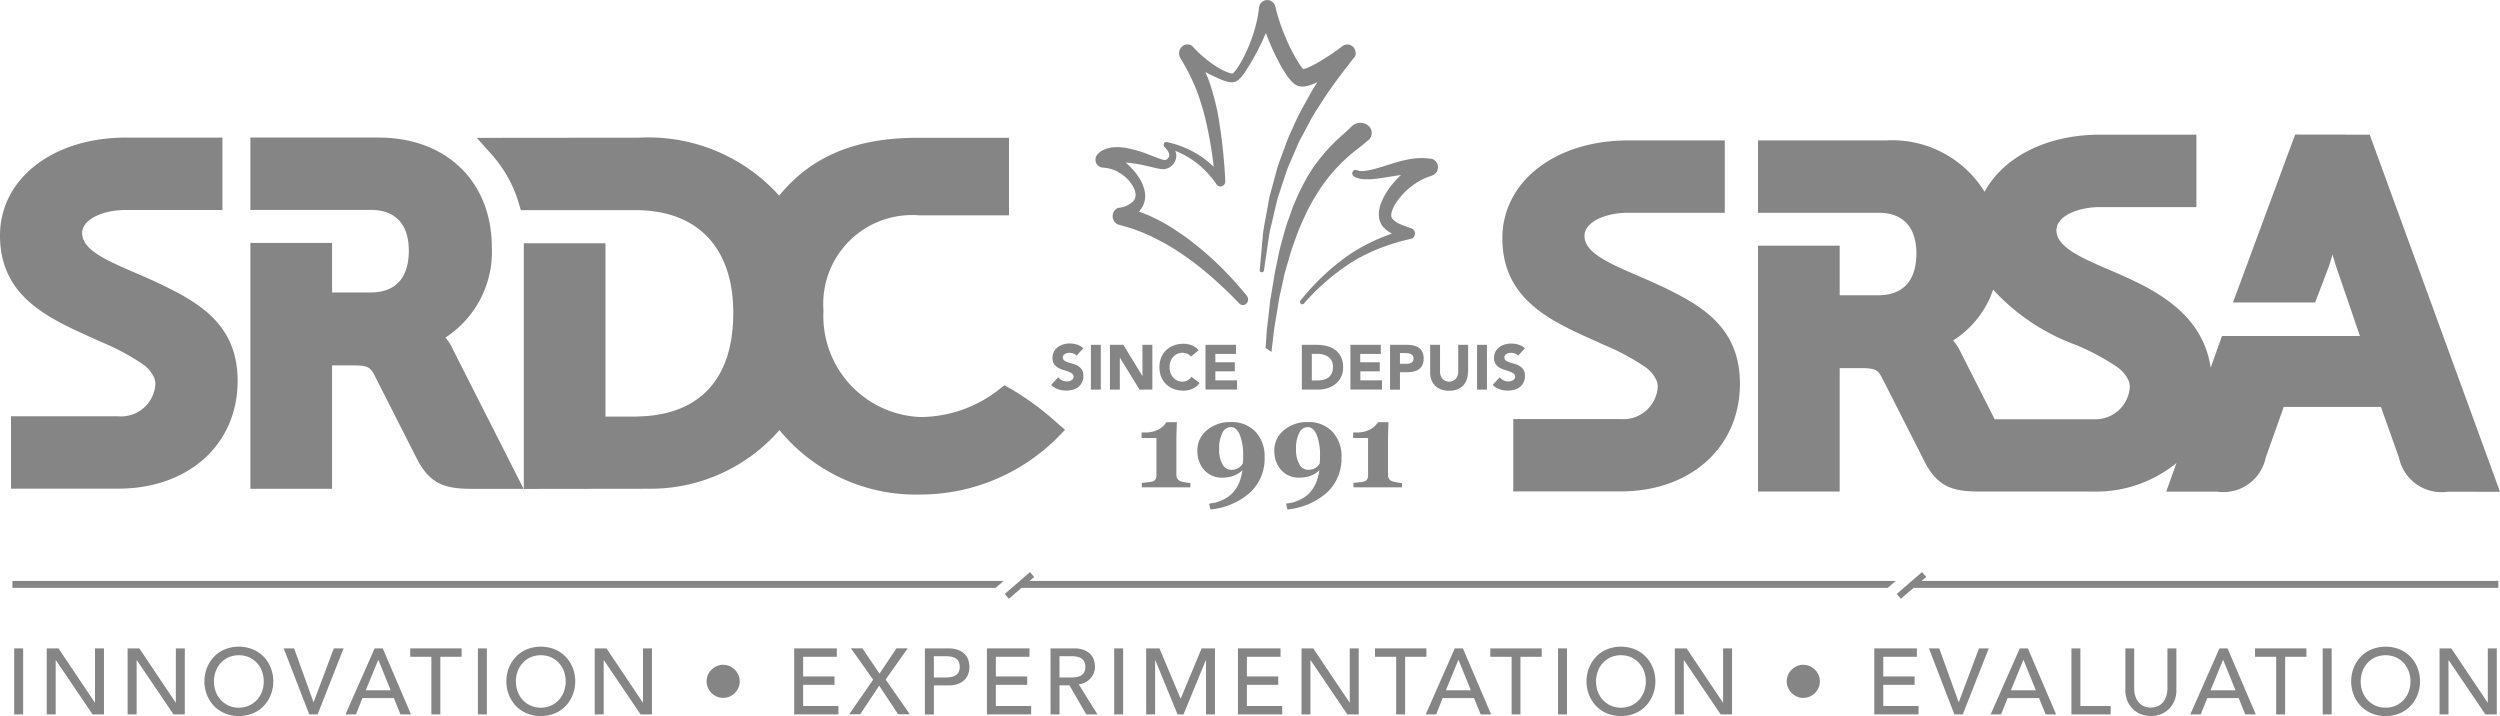 <svg xmlns="http://www.w3.org/2000/svg" width="136.169" height="39" viewBox="0 0 136.169 39">
  <g id="SRDC-logo" transform="translate(0 0.002)" opacity="0.48">
    <g id="Group_156" data-name="Group 156" transform="translate(59.676 -0.002)">
      <path id="Path_303" data-name="Path 303" d="M233.293,27.535a3.31,3.31,0,0,0-.582-.038,3.66,3.66,0,0,0-.564.053,7.534,7.534,0,0,0-1.04.266c-.329.1-.651.21-.968.288-.078.019-.153.041-.241.053s-.157.031-.235.038a1.292,1.292,0,0,1-.219.006.483.483,0,0,1-.1-.016l-.038-.009-.06-.025a.181.181,0,0,0-.225.081.2.2,0,0,0,.066.263l.056.031.085.041c.047.016.1.031.147.044a1.376,1.376,0,0,0,.291.038c.094,0,.194,0,.276,0s.175-.013.263-.019c.357-.034.7-.1,1.033-.15.141-.025.282-.044.42-.063a4.449,4.449,0,0,0-.874,1.074,3.377,3.377,0,0,0-.175.354,2.247,2.247,0,0,0-.132.41,1.373,1.373,0,0,0-.019.5,1.016,1.016,0,0,0,.222.488,1.458,1.458,0,0,0,.482.36c-.263.1-.523.2-.777.307a9.762,9.762,0,0,0-1.575.864c-.128.085-.254.175-.366.266s-.235.182-.354.279c-.235.188-.46.385-.679.595a12.727,12.727,0,0,0-1.227,1.334.137.137,0,0,0,.009.178.118.118,0,0,0,.172-.009,12.034,12.034,0,0,1,1.253-1.243c.222-.191.451-.373.683-.545.116-.088.232-.172.354-.254s.241-.163.363-.238a9.438,9.438,0,0,1,1.537-.752c.266-.1.535-.194.811-.276s.551-.157.817-.21a.288.288,0,0,0,.216-.21.305.305,0,0,0-.191-.373H232.2a5.8,5.8,0,0,1-.6-.225,1.1,1.1,0,0,1-.423-.3.3.3,0,0,1-.056-.15.668.668,0,0,1,.025-.207,1.723,1.723,0,0,1,.1-.26,1.99,1.99,0,0,1,.153-.263,3.572,3.572,0,0,1,.855-.9,3.191,3.191,0,0,1,1.052-.545l.085-.038a.473.473,0,0,0,.269-.373.464.464,0,0,0-.382-.529" transform="translate(-215.019 -18.885)"/>
      <path id="Path_304" data-name="Path 304" d="M204.689,3.111a.383.383,0,0,0,.031-.075.347.347,0,0,0,.006-.257.57.57,0,0,0-.053-.138.436.436,0,0,0-.623-.147l-.038.025h0a12.6,12.6,0,0,1-1.409.933c-.119.066-.241.128-.357.182a1.957,1.957,0,0,1-.326.122c-.009,0-.022.006-.031.006a2.2,2.2,0,0,1-.185-.238,9.308,9.308,0,0,1-.786-1.512,10.16,10.16,0,0,1-.548-1.647.474.474,0,0,0-.326-.351.455.455,0,0,0-.557.348h0a7.331,7.331,0,0,1-.4,1.719,8.151,8.151,0,0,1-.338.817,5.72,5.72,0,0,1-.42.761,2.016,2.016,0,0,1-.241.307c-.019.019-.044.031-.025.028s-.009.006-.016.006h-.013a.6.6,0,0,1-.144-.022,2.842,2.842,0,0,1-.723-.351,6.355,6.355,0,0,1-1.318-1.115h0l-.019-.016a.423.423,0,0,0-.495,0,.5.5,0,0,0-.138.667c.147.244.291.5.426.752s.254.52.366.786.213.539.3.817.172.56.244.845a22.2,22.2,0,0,1,.479,2.718,5.013,5.013,0,0,0-.827-.651,5.548,5.548,0,0,0-1.707-.692.135.135,0,0,0-.15.041.167.167,0,0,0,0,.219l.019.019a1.287,1.287,0,0,1,.169.207.505.505,0,0,1,.075.207.282.282,0,0,1-.182.269.129.129,0,0,1-.059.016h-.041l-.044-.013a1.772,1.772,0,0,1-.25-.081l-.554-.21a6.687,6.687,0,0,0-1.193-.351,2.8,2.8,0,0,0-.676-.044,1.555,1.555,0,0,0-.755.241h0l-.119.106a.441.441,0,0,0-.144.329.422.422,0,0,0,.4.435,1.862,1.862,0,0,1,.933.3,2.024,2.024,0,0,1,.708.72,1.037,1.037,0,0,1,.141.445.5.5,0,0,1-.119.357,1.351,1.351,0,0,1-.845.373h0a.48.48,0,0,0-.272.338.492.492,0,0,0,.338.586h.019c.3.081.6.172.9.276.147.063.3.11.445.175s.294.122.438.2.291.138.435.219.288.15.429.238.285.163.42.257.279.175.413.272a17.293,17.293,0,0,1,1.578,1.234c.251.222.5.451.745.683s.482.473.72.723a.273.273,0,0,0,.388.016.318.318,0,0,0,.028-.429h0c-.216-.272-.445-.535-.683-.8s-.476-.514-.726-.761a17.525,17.525,0,0,0-1.584-1.384c-.135-.11-.282-.21-.423-.313s-.291-.2-.435-.3-.3-.188-.448-.282-.307-.175-.46-.26-.319-.153-.479-.232-.326-.135-.492-.2c-.047-.019-.094-.034-.144-.05a1.816,1.816,0,0,0,.166-.232,1.178,1.178,0,0,0,.144-.366,1.271,1.271,0,0,0,.019-.391,1.376,1.376,0,0,0-.081-.357,2.294,2.294,0,0,0-.3-.589c-.063-.088-.122-.175-.191-.257a5.387,5.387,0,0,0-.438-.448.469.469,0,0,1-.041-.034,6.382,6.382,0,0,1,1.077.166l.579.135a2.772,2.772,0,0,0,.323.053.534.534,0,0,0,.1,0h.044l.019-.006.041-.009a.651.651,0,0,0,.219-.091.791.791,0,0,0,.282-.316.705.705,0,0,0,.056-.445.718.718,0,0,0-.05-.132,4.769,4.769,0,0,1,1.052.576,5.111,5.111,0,0,1,1.206,1.256.248.248,0,0,0,.229.113.274.274,0,0,0,.244-.3V9.837a28.954,28.954,0,0,0-.41-3.676c-.06-.307-.135-.611-.216-.914s-.175-.6-.282-.9c-.053-.144-.116-.279-.172-.423.119.063.235.125.357.182s.269.128.41.188a2.726,2.726,0,0,0,.451.157.875.875,0,0,0,.282.025.325.325,0,0,0,.091-.016h.013l.031-.016.013-.006a.076.076,0,0,0,.031-.013.728.728,0,0,0,.15-.106,2.191,2.191,0,0,0,.319-.385,12.706,12.706,0,0,0,.911-1.622c.081-.166.157-.341.235-.514.072.2.147.391.229.582.122.288.254.576.4.855a7.86,7.86,0,0,0,.485.833,2.491,2.491,0,0,0,.351.429,1.166,1.166,0,0,0,.172.128.417.417,0,0,0,.075.038l.044.016.013.006.038.009h.006l.025.006.069.009a1.028,1.028,0,0,0,.36-.034,2.818,2.818,0,0,0,.485-.175l.053-.028c-.153.235-.313.488-.46.767-.169.31-.36.636-.535.98s-.332.711-.5,1.077-.288.758-.438,1.137l-.21.573c-.059.191-.106.385-.16.579-.1.382-.207.761-.307,1.127-.066.373-.132.73-.194,1.071s-.125.661-.16.958c-.106,1.187-.178,1.979-.178,1.979a.1.1,0,0,0,.1.106.114.114,0,0,0,.128-.088s.116-.786.291-1.97c.05-.294.138-.6.21-.936s.163-.676.247-1.04c.119-.354.238-.717.36-1.09.066-.185.119-.373.191-.557l.235-.548c.166-.363.3-.739.488-1.083s.369-.692.545-1.021.391-.633.573-.927.373-.564.551-.811c.348-.5.658-.9.883-1.187.153-.2.257-.332.307-.4l.031-.022s.016-.034.025-.05v0a.013.013,0,0,1,.006-.013" transform="translate(-190.58 0.002)"/>
      <path id="Path_305" data-name="Path 305" d="M225.716,21.51a.674.674,0,0,0-.874.031l-.006.006s-.047.047-.138.132-.213.2-.379.348a9.746,9.746,0,0,0-1.362,1.459,4.96,4.96,0,0,0-.36.523,5.474,5.474,0,0,0-.341.576,12.083,12.083,0,0,0-.6,1.281c-.094.225-.166.46-.251.692a6.792,6.792,0,0,0-.232.714c-.138.482-.279.971-.369,1.469l-.157.739c-.041.247-.081.492-.122.736s-.081.485-.122.726-.056.476-.085.711c-.047.467-.122.914-.141,1.346-.016.216-.028.429-.044.633.116.069.222.141.323.213.028-.26.059-.529.094-.814.038-.423.128-.867.2-1.328.038-.229.075-.46.113-.7s.1-.473.153-.711.1-.479.153-.72l.21-.717c.125-.479.3-.946.467-1.406s.376-.892.573-1.315a12.193,12.193,0,0,1,.673-1.155,5.028,5.028,0,0,1,.36-.5,4.806,4.806,0,0,1,.363-.448,9.048,9.048,0,0,1,1.321-1.24c.191-.15.351-.276.442-.354s.144-.122.144-.122l.031-.028a.506.506,0,0,0-.038-.777Z" transform="translate(-210.877 -14.674)"/>
    </g>
    <g id="Group_157" data-name="Group 157" transform="translate(57.249 18.711)">
      <path id="Path_306" data-name="Path 306" d="M184.223,60.427a.366.366,0,0,0-.178-.122.672.672,0,0,0-.213-.041.577.577,0,0,0-.122.013.467.467,0,0,0-.116.044.275.275,0,0,0-.091.078.215.215,0,0,0,.047.285.873.873,0,0,0,.21.1c.085.028.172.056.269.081a1.093,1.093,0,0,1,.269.116.65.65,0,0,1,.21.2.605.605,0,0,1,.081.341.758.758,0,0,1-.075.354.726.726,0,0,1-.2.251.869.869,0,0,1-.3.147,1.369,1.369,0,0,1-.36.047,1.332,1.332,0,0,1-.441-.072,1.06,1.06,0,0,1-.379-.235l.382-.42a.552.552,0,0,0,.21.169.585.585,0,0,0,.26.059.629.629,0,0,0,.132-.016.364.364,0,0,0,.119-.047.3.3,0,0,0,.088-.078.191.191,0,0,0,.031-.113.212.212,0,0,0-.085-.175.8.8,0,0,0-.213-.11c-.085-.031-.175-.059-.276-.091a1.284,1.284,0,0,1-.276-.119.65.65,0,0,1-.213-.2.565.565,0,0,1-.085-.326.708.708,0,0,1,.078-.344.717.717,0,0,1,.207-.247.951.951,0,0,1,.3-.15,1.182,1.182,0,0,1,.348-.05,1.322,1.322,0,0,1,.4.059.879.879,0,0,1,.348.2l-.369.4Z" transform="translate(-182.83 -59.76)"/>
      <path id="Path_307" data-name="Path 307" d="M189.76,59.98h.539v2.439h-.539Z" transform="translate(-187.59 -59.911)"/>
      <path id="Path_308" data-name="Path 308" d="M193.07,59.98h.73l1.036,1.694h.006V59.98h.539v2.439h-.7l-1.065-1.735h-.006v1.735h-.539Z" transform="translate(-189.864 -59.911)"/>
      <path id="Path_309" data-name="Path 309" d="M203.389,60.485a.525.525,0,0,0-.194-.147.651.651,0,0,0-.266-.053.66.66,0,0,0-.282.059.639.639,0,0,0-.222.163.736.736,0,0,0-.147.25.925.925,0,0,0-.053.313.944.944,0,0,0,.053.316.753.753,0,0,0,.147.247.656.656,0,0,0,.488.222.589.589,0,0,0,.291-.069.566.566,0,0,0,.21-.194l.448.335a.943.943,0,0,1-.391.319,1.223,1.223,0,0,1-.488.1,1.5,1.5,0,0,1-.526-.091,1.18,1.18,0,0,1-.416-.257,1.166,1.166,0,0,1-.272-.4,1.491,1.491,0,0,1,0-1.058,1.151,1.151,0,0,1,.272-.4,1.18,1.18,0,0,1,.416-.257,1.5,1.5,0,0,1,.526-.091,1.315,1.315,0,0,1,.216.019,1.082,1.082,0,0,1,.219.059,1.221,1.221,0,0,1,.21.11.909.909,0,0,1,.178.169l-.413.338Z" transform="translate(-195.771 -59.781)"/>
      <path id="Path_310" data-name="Path 310" d="M209.693,59.966h1.656v.495h-1.121v.454h1.058v.495h-1.058V61.9h1.18V62.4H209.69V59.96Z" transform="translate(-201.279 -59.897)"/>
      <path id="Path_311" data-name="Path 311" d="M226.46,59.98h.8a2.322,2.322,0,0,1,.557.066,1.3,1.3,0,0,1,.46.213,1.045,1.045,0,0,1,.313.382,1.253,1.253,0,0,1,.116.567,1.121,1.121,0,0,1-.413.9,1.306,1.306,0,0,1-.438.232,1.686,1.686,0,0,1-.52.078h-.877V59.98ZM227,61.921h.279a1.536,1.536,0,0,0,.348-.038.7.7,0,0,0,.276-.125.59.59,0,0,0,.185-.232.834.834,0,0,0,.066-.351.708.708,0,0,0-.066-.313.594.594,0,0,0-.182-.219.809.809,0,0,0-.266-.128,1.215,1.215,0,0,0-.323-.044H227v1.447Z" transform="translate(-212.798 -59.911)"/>
      <path id="Path_312" data-name="Path 312" d="M234.9,59.966h1.656v.495h-1.121v.454H236.5v.495h-1.058V61.9h1.18V62.4H234.9V59.96Z" transform="translate(-218.596 -59.897)"/>
      <path id="Path_313" data-name="Path 313" d="M241.81,59.98h.9a1.841,1.841,0,0,1,.357.034.8.8,0,0,1,.294.119.594.594,0,0,1,.2.229.767.767,0,0,1,.075.36.8.8,0,0,1-.069.357.627.627,0,0,1-.188.232.81.81,0,0,1-.285.122,1.6,1.6,0,0,1-.357.038h-.391v.952h-.539V59.983Zm.539,1.033h.357a.715.715,0,0,0,.141-.013.364.364,0,0,0,.119-.047.271.271,0,0,0,.088-.091.281.281,0,0,0,.031-.144.245.245,0,0,0-.044-.15.3.3,0,0,0-.11-.088.443.443,0,0,0-.15-.041,1.406,1.406,0,0,0-.16-.009h-.276v.579Z" transform="translate(-223.342 -59.911)"/>
      <path id="Path_314" data-name="Path 314" d="M250.827,61.48a1.182,1.182,0,0,1-.066.4.88.88,0,0,1-.194.316.86.86,0,0,1-.322.21,1.214,1.214,0,0,1-.445.075,1.231,1.231,0,0,1-.448-.075.928.928,0,0,1-.322-.21.908.908,0,0,1-.194-.316,1.169,1.169,0,0,1-.066-.4v-1.5h.539v1.478a.568.568,0,0,0,.038.21.5.5,0,0,0,.1.166.457.457,0,0,0,.157.11.517.517,0,0,0,.2.041.464.464,0,0,0,.2-.041.457.457,0,0,0,.157-.11.472.472,0,0,0,.1-.166.58.58,0,0,0,.038-.21V59.98h.539v1.5Z" transform="translate(-228.122 -59.911)"/>
      <path id="Path_315" data-name="Path 315" d="M256.93,59.98h.539v2.439h-.539Z" transform="translate(-233.727 -59.911)"/>
      <path id="Path_316" data-name="Path 316" d="M261.033,60.427a.366.366,0,0,0-.178-.122.672.672,0,0,0-.213-.041.578.578,0,0,0-.122.013.467.467,0,0,0-.116.044.275.275,0,0,0-.091.078.215.215,0,0,0,.047.285.873.873,0,0,0,.21.1c.085.028.172.056.269.081a1.092,1.092,0,0,1,.269.116.651.651,0,0,1,.21.2.606.606,0,0,1,.081.341.758.758,0,0,1-.075.354.725.725,0,0,1-.2.251.87.87,0,0,1-.3.147,1.369,1.369,0,0,1-.36.047,1.332,1.332,0,0,1-.442-.072,1.06,1.06,0,0,1-.379-.235l.382-.42a.553.553,0,0,0,.21.169.585.585,0,0,0,.26.059.629.629,0,0,0,.132-.016.364.364,0,0,0,.119-.047.3.3,0,0,0,.088-.078.191.191,0,0,0,.031-.113.212.212,0,0,0-.085-.175.8.8,0,0,0-.213-.11c-.085-.031-.175-.059-.276-.091a1.284,1.284,0,0,1-.276-.119.65.65,0,0,1-.213-.2.564.564,0,0,1-.085-.326.708.708,0,0,1,.078-.344A.717.717,0,0,1,260,59.96a.951.951,0,0,1,.3-.15,1.182,1.182,0,0,1,.348-.05,1.322,1.322,0,0,1,.4.059.879.879,0,0,1,.348.2l-.369.4Z" transform="translate(-235.589 -59.76)"/>
      <path id="Path_317" data-name="Path 317" d="M201.232,76.988h-2.649v-.244c.066,0,.166-.016.307-.031a1.806,1.806,0,0,0,.288-.05.272.272,0,0,0,.15-.11.382.382,0,0,0,.053-.213V74.3h-.811V74h.175a1.692,1.692,0,0,0,.482-.059,1.423,1.423,0,0,0,.338-.147,1.167,1.167,0,0,0,.225-.185q.089-.1.141-.169h.564q-.009.207-.019.488c-.006.188-.009.354-.009.5v1.882a.374.374,0,0,0,.05.2.345.345,0,0,0,.144.132,1.274,1.274,0,0,0,.279.072,2.693,2.693,0,0,0,.288.038V77Z" transform="translate(-193.641 -69.156)"/>
      <path id="Path_318" data-name="Path 318" d="M211.95,75.343a2.515,2.515,0,0,1-.789,1.913A3.793,3.793,0,0,1,209,78.18l-.075-.319.341-.056a2.311,2.311,0,0,0,.654-.288,1.665,1.665,0,0,0,.426-.41,1.883,1.883,0,0,0,.263-.51,3.667,3.667,0,0,0,.135-.554,1.479,1.479,0,0,1-.548.326,2.059,2.059,0,0,1-.595.078,1.243,1.243,0,0,1-.517-.11,1.282,1.282,0,0,1-.416-.3,1.4,1.4,0,0,1-.282-.463,1.638,1.638,0,0,1-.1-.589,1.407,1.407,0,0,1,.52-1.121,1.941,1.941,0,0,1,1.3-.445,1.771,1.771,0,0,1,1.343.523,1.953,1.953,0,0,1,.5,1.406Zm-1.171.175v-.235a2.987,2.987,0,0,0-.185-1.18c-.122-.272-.282-.41-.479-.41a.52.52,0,0,0-.463.31,1.832,1.832,0,0,0-.178.9,1.573,1.573,0,0,0,.182.817.539.539,0,0,0,.476.3.792.792,0,0,0,.344-.075.73.73,0,0,0,.291-.276.481.481,0,0,1,0-.056,1,1,0,0,0,0-.1Z" transform="translate(-200.318 -69.143)"/>
      <path id="Path_319" data-name="Path 319" d="M225.32,75.343a2.515,2.515,0,0,1-.789,1.913,3.793,3.793,0,0,1-2.157.924l-.075-.319.341-.056a2.311,2.311,0,0,0,.654-.288,1.665,1.665,0,0,0,.426-.41,1.883,1.883,0,0,0,.263-.51,3.666,3.666,0,0,0,.135-.554,1.479,1.479,0,0,1-.548.326,2.059,2.059,0,0,1-.595.078,1.243,1.243,0,0,1-.517-.11,1.282,1.282,0,0,1-.416-.3,1.4,1.4,0,0,1-.282-.463,1.637,1.637,0,0,1-.1-.589,1.407,1.407,0,0,1,.52-1.121,1.942,1.942,0,0,1,1.3-.445,1.771,1.771,0,0,1,1.343.523,1.953,1.953,0,0,1,.5,1.406Zm-1.171.175v-.235a2.987,2.987,0,0,0-.185-1.18c-.122-.272-.282-.41-.479-.41a.52.52,0,0,0-.463.31,1.831,1.831,0,0,0-.178.9,1.573,1.573,0,0,0,.182.817.539.539,0,0,0,.476.3.792.792,0,0,0,.344-.075.73.73,0,0,0,.291-.276.478.478,0,0,1,0-.056,1,1,0,0,0,0-.1Z" transform="translate(-209.501 -69.143)"/>
      <path id="Path_320" data-name="Path 320" d="M238.042,76.988h-2.649v-.244c.066,0,.166-.016.307-.031a1.807,1.807,0,0,0,.288-.05.272.272,0,0,0,.15-.11.382.382,0,0,0,.053-.213V74.3h-.811V74h.175a1.692,1.692,0,0,0,.482-.059,1.423,1.423,0,0,0,.338-.147,1.168,1.168,0,0,0,.225-.185q.089-.1.141-.169h.564q-.009.207-.019.488c-.006.188-.009.354-.009.5v1.882a.374.374,0,0,0,.05.2.345.345,0,0,0,.144.132,1.274,1.274,0,0,0,.279.072,2.693,2.693,0,0,0,.288.038V77Z" transform="translate(-218.925 -69.156)"/>
    </g>
    <g id="Group_158" data-name="Group 158" transform="translate(0.773 35.229)">
      <path id="Path_321" data-name="Path 321" d="M2.47,112.78h.488v3.595H2.47Z" transform="translate(-2.47 -112.695)"/>
      <path id="Path_322" data-name="Path 322" d="M8.133,112.78h.639l1.979,2.953h.009V112.78h.488v3.595h-.62l-2-2.953H8.618v2.953H8.13V112.78Z" transform="translate(-6.358 -112.695)"/>
      <path id="Path_323" data-name="Path 323" d="M22.2,112.78h.639l1.979,2.953h.009V112.78h.488v3.595H24.7l-2-2.953h-.009v2.953H22.2V112.78Z" transform="translate(-16.022 -112.695)"/>
      <path id="Path_324" data-name="Path 324" d="M37.436,116.28a1.934,1.934,0,0,1-.758-.144,1.775,1.775,0,0,1-.592-.4,1.888,1.888,0,0,1-.385-.6,2.041,2.041,0,0,1,0-1.49,1.888,1.888,0,0,1,.385-.6,1.744,1.744,0,0,1,.592-.4,2.065,2.065,0,0,1,1.516,0,1.775,1.775,0,0,1,.592.4,1.835,1.835,0,0,1,.385.6,2.041,2.041,0,0,1,0,1.49,1.888,1.888,0,0,1-.385.6,1.744,1.744,0,0,1-.592.4,1.923,1.923,0,0,1-.758.144Zm0-.457a1.333,1.333,0,0,0,.557-.113,1.313,1.313,0,0,0,.426-.307,1.358,1.358,0,0,0,.276-.454,1.631,1.631,0,0,0,0-1.108,1.358,1.358,0,0,0-.276-.454,1.313,1.313,0,0,0-.426-.307,1.434,1.434,0,0,0-1.115,0,1.313,1.313,0,0,0-.426.307,1.358,1.358,0,0,0-.276.454,1.631,1.631,0,0,0,0,1.108,1.358,1.358,0,0,0,.276.454,1.313,1.313,0,0,0,.426.307A1.333,1.333,0,0,0,37.436,115.823Z" transform="translate(-25.199 -112.51)"/>
      <path id="Path_325" data-name="Path 325" d="M49.353,112.78h.564l1.055,2.925h.009l1.1-2.925h.532l-1.415,3.595h-.457L49.35,112.78Z" transform="translate(-34.671 -112.695)"/>
      <path id="Path_326" data-name="Path 326" d="M61.694,112.78h.442l1.537,3.595H63.1l-.36-.889h-1.71l-.354.889h-.57Zm.874,2.28-.67-1.65h-.009l-.679,1.65Z" transform="translate(-42.061 -112.695)"/>
      <path id="Path_327" data-name="Path 327" d="M72.519,113.237H71.36v-.457h2.8v.457H73v3.138h-.488v-3.138Z" transform="translate(-49.789 -112.695)"/>
      <path id="Path_328" data-name="Path 328" d="M83.13,112.78h.488v3.595H83.13Z" transform="translate(-57.873 -112.695)"/>
      <path id="Path_329" data-name="Path 329" d="M89.956,116.28a1.934,1.934,0,0,1-.758-.144,1.775,1.775,0,0,1-.592-.4,1.888,1.888,0,0,1-.385-.6,2.041,2.041,0,0,1,0-1.49,1.888,1.888,0,0,1,.385-.6,1.744,1.744,0,0,1,.592-.4,2.065,2.065,0,0,1,1.516,0,1.775,1.775,0,0,1,.592.4,1.836,1.836,0,0,1,.385.6,2.041,2.041,0,0,1,0,1.49,1.888,1.888,0,0,1-.385.6,1.744,1.744,0,0,1-.592.4A1.923,1.923,0,0,1,89.956,116.28Zm0-.457a1.333,1.333,0,0,0,.557-.113,1.313,1.313,0,0,0,.426-.307,1.358,1.358,0,0,0,.276-.454,1.631,1.631,0,0,0,0-1.108,1.358,1.358,0,0,0-.276-.454,1.313,1.313,0,0,0-.426-.307,1.434,1.434,0,0,0-1.115,0,1.313,1.313,0,0,0-.426.307,1.358,1.358,0,0,0-.276.454,1.631,1.631,0,0,0,0,1.108,1.358,1.358,0,0,0,.276.454,1.313,1.313,0,0,0,.426.307A1.333,1.333,0,0,0,89.956,115.823Z" transform="translate(-61.273 -112.51)"/>
      <path id="Path_330" data-name="Path 330" d="M103.453,112.78h.639l1.979,2.953h.009V112.78h.488v3.595h-.62l-2-2.953h-.009v2.953h-.488V112.78Z" transform="translate(-71.831 -112.695)"/>
      <path id="Path_331" data-name="Path 331" d="M122.91,116.542a.878.878,0,0,1,.072-.351.9.9,0,0,1,.194-.285.957.957,0,0,1,.285-.194.828.828,0,0,1,.351-.072.878.878,0,0,1,.351.072.9.9,0,0,1,.285.194.957.957,0,0,1,.194.285.89.89,0,0,1,0,.7.9.9,0,0,1-.194.285.957.957,0,0,1-.285.194.89.89,0,0,1-.7,0,.9.9,0,0,1-.285-.194.957.957,0,0,1-.194-.285A.828.828,0,0,1,122.91,116.542Z" transform="translate(-85.197 -114.66)"/>
      <path id="Path_332" data-name="Path 332" d="M138.15,112.78h2.32v.457h-1.832v1.071h1.707v.457h-1.707v1.152h1.923v.457H138.15Z" transform="translate(-95.665 -112.695)"/>
      <path id="Path_333" data-name="Path 333" d="M149.009,114.477,147.8,112.77h.623l.933,1.381.924-1.381h.611l-1.2,1.7,1.318,1.894h-.639l-1.03-1.559-1.036,1.559h-.6l1.306-1.888Z" transform="translate(-102.225 -112.689)"/>
      <path id="Path_334" data-name="Path 334" d="M160.89,112.78h1.265a1.5,1.5,0,0,1,.57.094.99.99,0,0,1,.354.238.8.8,0,0,1,.182.326,1.23,1.23,0,0,1,0,.7.821.821,0,0,1-.182.326.963.963,0,0,1-.354.238,1.484,1.484,0,0,1-.57.094h-.777v1.584h-.488Zm.488,1.584h.639a1.71,1.71,0,0,0,.282-.022.745.745,0,0,0,.247-.085.471.471,0,0,0,.175-.175.706.706,0,0,0,0-.595.471.471,0,0,0-.175-.175.77.77,0,0,0-.247-.085,1.709,1.709,0,0,0-.282-.022h-.639v1.159Z" transform="translate(-111.285 -112.695)"/>
      <path id="Path_335" data-name="Path 335" d="M171.67,112.78h2.32v.457h-1.832v1.071h1.707v.457h-1.707v1.152h1.923v.457H171.67Z" transform="translate(-118.689 -112.695)"/>
      <path id="Path_336" data-name="Path 336" d="M182.74,112.78h1.265a1.5,1.5,0,0,1,.57.094.99.99,0,0,1,.354.238.8.8,0,0,1,.182.326,1.244,1.244,0,0,1,.05.348.942.942,0,0,1-.238.62,1.029,1.029,0,0,1-.279.219.943.943,0,0,1-.369.11l1.021,1.641h-.611l-.914-1.584h-.542v1.584h-.488Zm.488,1.584h.639a1.71,1.71,0,0,0,.282-.022.745.745,0,0,0,.247-.085.471.471,0,0,0,.175-.175.706.706,0,0,0,0-.595.471.471,0,0,0-.175-.175.77.77,0,0,0-.247-.085,1.708,1.708,0,0,0-.282-.022h-.639v1.159Z" transform="translate(-126.293 -112.695)"/>
      <path id="Path_337" data-name="Path 337" d="M193.81,112.78h.488v3.595h-.488Z" transform="translate(-133.896 -112.695)"/>
      <path id="Path_338" data-name="Path 338" d="M199.37,112.78h.726l1.143,2.721h.019l1.134-2.721h.726v3.595h-.488v-2.953h-.009l-1.215,2.953h-.326l-1.212-2.953h-.009v2.953h-.488Z" transform="translate(-137.715 -112.695)"/>
      <path id="Path_339" data-name="Path 339" d="M215.34,112.78h2.32v.457h-1.832v1.071h1.707v.457h-1.707v1.152h1.923v.457H215.34Z" transform="translate(-148.685 -112.695)"/>
      <path id="Path_340" data-name="Path 340" d="M226.4,112.78h.639l1.979,2.953h.009V112.78h.488v3.595h-.62l-2-2.953h-.009v2.953H226.4V112.78Z" transform="translate(-156.282 -112.695)"/>
      <path id="Path_341" data-name="Path 341" d="M240.339,113.237H239.18v-.457h2.8v.457h-1.159v3.138h-.488v-3.138Z" transform="translate(-165.06 -112.695)"/>
      <path id="Path_342" data-name="Path 342" d="M249.584,112.78h.442l1.537,3.595h-.57l-.36-.889h-1.71l-.354.889H248Zm.874,2.28-.67-1.65h-.009l-.679,1.65Z" transform="translate(-171.118 -112.695)"/>
      <path id="Path_343" data-name="Path 343" d="M260.4,113.237H259.24v-.457h2.8v.457h-1.159v3.138H260.4v-3.138Z" transform="translate(-178.839 -112.695)"/>
      <path id="Path_344" data-name="Path 344" d="M271.02,112.78h.488v3.595h-.488Z" transform="translate(-186.93 -112.695)"/>
      <path id="Path_345" data-name="Path 345" d="M277.846,116.28a1.933,1.933,0,0,1-.758-.144,1.775,1.775,0,0,1-.592-.4,1.889,1.889,0,0,1-.385-.6,2.041,2.041,0,0,1,0-1.49,1.888,1.888,0,0,1,.385-.6,1.743,1.743,0,0,1,.592-.4,2.065,2.065,0,0,1,1.516,0,1.775,1.775,0,0,1,.592.4,1.834,1.834,0,0,1,.385.6,2.04,2.04,0,0,1,0,1.49,1.887,1.887,0,0,1-.385.6,1.744,1.744,0,0,1-.592.4A1.923,1.923,0,0,1,277.846,116.28Zm0-.457a1.333,1.333,0,0,0,.557-.113,1.313,1.313,0,0,0,.426-.307,1.358,1.358,0,0,0,.276-.454,1.631,1.631,0,0,0,0-1.108,1.358,1.358,0,0,0-.276-.454,1.313,1.313,0,0,0-.426-.307,1.434,1.434,0,0,0-1.115,0,1.313,1.313,0,0,0-.426.307,1.358,1.358,0,0,0-.276.454,1.631,1.631,0,0,0,0,1.108,1.358,1.358,0,0,0,.276.454,1.313,1.313,0,0,0,.426.307A1.333,1.333,0,0,0,277.846,115.823Z" transform="translate(-190.33 -112.51)"/>
      <path id="Path_346" data-name="Path 346" d="M291.333,112.78h.639l1.979,2.953h.009V112.78h.488v3.595h-.62l-2-2.953h-.009v2.953h-.488V112.78Z" transform="translate(-200.88 -112.695)"/>
      <path id="Path_347" data-name="Path 347" d="M310.8,116.542a.878.878,0,0,1,.072-.351.9.9,0,0,1,.194-.285.956.956,0,0,1,.285-.194.828.828,0,0,1,.351-.072.878.878,0,0,1,.351.072.9.9,0,0,1,.285.194.957.957,0,0,1,.194.285.89.89,0,0,1,0,.7.9.9,0,0,1-.194.285.957.957,0,0,1-.285.194.89.89,0,0,1-.7,0,.9.9,0,0,1-.285-.194.956.956,0,0,1-.194-.285A.828.828,0,0,1,310.8,116.542Z" transform="translate(-214.254 -114.66)"/>
      <path id="Path_348" data-name="Path 348" d="M326.03,112.78h2.32v.457h-1.832v1.071h1.707v.457h-1.707v1.152h1.923v.457H326.03Z" transform="translate(-224.715 -112.695)"/>
      <path id="Path_349" data-name="Path 349" d="M335.523,112.78h.564l1.055,2.925h.009l1.1-2.925h.532l-1.415,3.595h-.457l-1.387-3.595Z" transform="translate(-231.233 -112.695)"/>
      <path id="Path_350" data-name="Path 350" d="M347.864,112.78h.441l1.537,3.595h-.57l-.36-.889H347.2l-.354.889h-.57Zm.874,2.28-.67-1.65h-.009l-.679,1.65Z" transform="translate(-238.624 -112.695)"/>
      <path id="Path_351" data-name="Path 351" d="M360.32,112.78h.488v3.138h1.65v.457H360.32Z" transform="translate(-248.268 -112.695)"/>
      <path id="Path_352" data-name="Path 352" d="M370.182,112.78v2.2a1.363,1.363,0,0,0,.047.348,1,1,0,0,0,.153.332.82.82,0,0,0,.279.247.983.983,0,0,0,.852,0,.823.823,0,0,0,.279-.247,1.07,1.07,0,0,0,.153-.332,1.363,1.363,0,0,0,.047-.348v-2.2h.488v2.28a1.444,1.444,0,0,1-.106.57,1.361,1.361,0,0,1-.294.445,1.27,1.27,0,0,1-.441.288,1.433,1.433,0,0,1-.548.1,1.5,1.5,0,0,1-.548-.1,1.315,1.315,0,0,1-.441-.288,1.36,1.36,0,0,1-.294-.445,1.455,1.455,0,0,1-.106-.57v-2.28h.488Z" transform="translate(-254.711 -112.695)"/>
      <path id="Path_353" data-name="Path 353" d="M382.594,112.78h.441l1.537,3.595H384l-.36-.889h-1.71l-.354.889h-.57Zm.874,2.28-.67-1.65h-.009l-.68,1.65Z" transform="translate(-262.479 -112.695)"/>
      <path id="Path_354" data-name="Path 354" d="M393.419,113.237H392.26v-.457h2.8v.457H393.9v3.138h-.488v-3.138Z" transform="translate(-270.207 -112.695)"/>
      <path id="Path_355" data-name="Path 355" d="M404.03,112.78h.488v3.595h-.488Z" transform="translate(-278.291 -112.695)"/>
      <path id="Path_356" data-name="Path 356" d="M410.856,116.28a1.934,1.934,0,0,1-.758-.144,1.774,1.774,0,0,1-.592-.4,1.888,1.888,0,0,1-.385-.6,2.042,2.042,0,0,1,0-1.49,1.888,1.888,0,0,1,.385-.6,1.743,1.743,0,0,1,.592-.4,2.065,2.065,0,0,1,1.516,0,1.775,1.775,0,0,1,.592.4,1.835,1.835,0,0,1,.385.6,2.041,2.041,0,0,1,0,1.49,1.889,1.889,0,0,1-.385.6,1.744,1.744,0,0,1-.592.4A1.923,1.923,0,0,1,410.856,116.28Zm0-.457a1.333,1.333,0,0,0,.557-.113,1.313,1.313,0,0,0,.426-.307,1.357,1.357,0,0,0,.276-.454,1.631,1.631,0,0,0,0-1.108,1.357,1.357,0,0,0-.276-.454,1.313,1.313,0,0,0-.426-.307,1.434,1.434,0,0,0-1.115,0,1.313,1.313,0,0,0-.426.307,1.358,1.358,0,0,0-.276.454,1.63,1.63,0,0,0,0,1.108,1.358,1.358,0,0,0,.276.454,1.313,1.313,0,0,0,.426.307A1.333,1.333,0,0,0,410.856,115.823Z" transform="translate(-281.691 -112.51)"/>
      <path id="Path_357" data-name="Path 357" d="M424.353,112.78h.639l1.979,2.953h.009V112.78h.488v3.595h-.62l-2-2.953h-.009v2.953h-.488V112.78Z" transform="translate(-292.248 -112.695)"/>
    </g>
    <g id="Group_160" data-name="Group 160" transform="translate(0 7.323)">
      <path id="Path_358" data-name="Path 358" d="M114.528,39.465c-.169-.147-.376-.329-.5-.429a15.693,15.693,0,0,0-1.475-1.083c-.091-.059-.153-.1-.21-.132l-.2-.122s-.066-.041-.135-.078l-.326-.188-.3.232a6.969,6.969,0,0,1-4.265,1.5,5.506,5.506,0,0,1-5.295-5.8,4.838,4.838,0,0,1,5.192-5.188h4.913V23.956h-4.991c-3.375,0-5.78,1.011-7.528,3.15a9.586,9.586,0,0,0-7.668-3.156l-8.8.009.83.93a6.939,6.939,0,0,1,1.447,2.605l.122.4h6.225c3.4,0,5.345,2.042,5.345,5.6s-1.794,5.52-5.054,5.636h0l-.323.013H89.948V29.7H85.5v13.38l6.939-.009a9.33,9.33,0,0,0,6.986-3.194,9.6,9.6,0,0,0,7.64,3.51,10.584,10.584,0,0,0,7.5-3.1l.413-.426-.448-.388Z" transform="translate(-56.969 -23.775)"/>
      <path id="Path_359" data-name="Path 359" d="M54.538,35.368a2.617,2.617,0,0,0-.363-.545,5.566,5.566,0,0,0,2.527-4.91c0-3.585-2.48-5.984-6.169-5.984H43.55v3.942h6.579c1.321,0,2.051.783,2.051,2.22,0,1.04-.363,2.276-2.1,2.276H48v-2.7h-4.45V43.059H48v-6.72h1.112c.839,0,.961.088,1.2.539l2.3,4.531c.717,1.406,1.544,1.653,3.012,1.653h2.809l-3.9-7.69Z" transform="translate(-29.913 -23.761)"/>
      <path id="Path_360" data-name="Path 360" d="M8.739,31.912c-.476-.232-.952-.435-1.393-.626-1.541-.664-2.871-1.237-2.871-2.151,0-.789,1.2-1.262,2.355-1.262h5.286V23.93H6.854C2.884,23.93,0,26.172,0,29.263c0,3.582,3.053,4.666,5.5,5.793h0a12.793,12.793,0,0,1,2.283,1.221,1.785,1.785,0,0,1,.617.742.97.97,0,0,1,.063.341,1.871,1.871,0,0,1-2.023,1.75H.6v3.942H6.444c3.826,0,6.5-2.414,6.5-5.871,0-3.091-2.136-4.271-4.2-5.27" transform="translate(0 -23.761)"/>
      <g id="Group_159" data-name="Group 159" transform="translate(81.829)">
        <path id="Path_361" data-name="Path 361" d="M339.12,23.4l-4.064-.006-3.385,9.146h4.475l.736-1.929c.072-.21.141-.442.21-.686.066.235.135.46.2.664l1.293,3.776h-7.512l-.617,1.728c-.366-2.5-2.276-3.811-4.136-4.709-.476-.232-.952-.435-1.393-.626-1.541-.664-2.871-1.237-2.871-2.151,0-.789,1.2-1.262,2.355-1.262h5.267V23.4h-5.242c-2.934,0-5.273,1.227-6.294,3.112a5.914,5.914,0,0,0-5.358-2.8H305.8v3.942h6.576c1.321,0,2.051.783,2.051,2.217,0,1.04-.363,2.276-2.1,2.276H310.25v-2.7H305.8V42.838h4.449V36.115h1.112c.839,0,.961.088,1.2.539l2.3,4.531c.717,1.406,1.544,1.653,3.012,1.653h6.144a6.912,6.912,0,0,0,4.575-1.553l-.557,1.559h2.774A2.352,2.352,0,0,0,333.452,41l.983-2.771h5.295L340.714,41a2.367,2.367,0,0,0,2.662,1.847l2.84.006-7.1-19.461ZM324.027,38.9h-5.336l-1.9-3.748a2.7,2.7,0,0,0-.363-.545,5.251,5.251,0,0,0,2.179-2.765,11.423,11.423,0,0,0,4.481,3h0a12.6,12.6,0,0,1,2.283,1.221,1.785,1.785,0,0,1,.617.742.969.969,0,0,1,.063.341,1.871,1.871,0,0,1-2.023,1.75" transform="translate(-291.875 -23.39)"/>
        <path id="Path_362" data-name="Path 362" d="M270.069,32.4c-.476-.232-.952-.435-1.393-.626-1.541-.664-2.871-1.237-2.871-2.151,0-.789,1.2-1.262,2.355-1.262h5.286V24.42h-5.261c-3.97,0-6.854,2.242-6.854,5.329,0,3.582,3.053,4.666,5.5,5.793h0a12.8,12.8,0,0,1,2.283,1.221,1.785,1.785,0,0,1,.617.742.969.969,0,0,1,.063.341,1.871,1.871,0,0,1-2.023,1.75h-5.846v3.942h5.846c3.826,0,6.5-2.414,6.5-5.871,0-3.091-2.136-4.271-4.2-5.27" transform="translate(-261.33 -24.097)"/>
      </g>
    </g>
    <g id="Group_162" data-name="Group 162" transform="translate(0.676 31.158)">
      <path id="Path_363" data-name="Path 363" d="M331.283,99.992l.254-.216-.229-.266-1.378,1.19.229.263.689-.595H362.7v-.376Z" transform="translate(-227.297 -99.51)"/>
      <g id="Group_161" data-name="Group 161">
        <path id="Path_364" data-name="Path 364" d="M56.149,101.05H2.16v.376H55.714Z" transform="translate(-2.16 -100.568)"/>
        <path id="Path_365" data-name="Path 365" d="M176.123,99.992l.251-.216-.225-.266-1.378,1.19.225.263.692-.595h47.176l.435-.376Z" transform="translate(-120.721 -99.51)"/>
      </g>
    </g>
  </g>
</svg>
